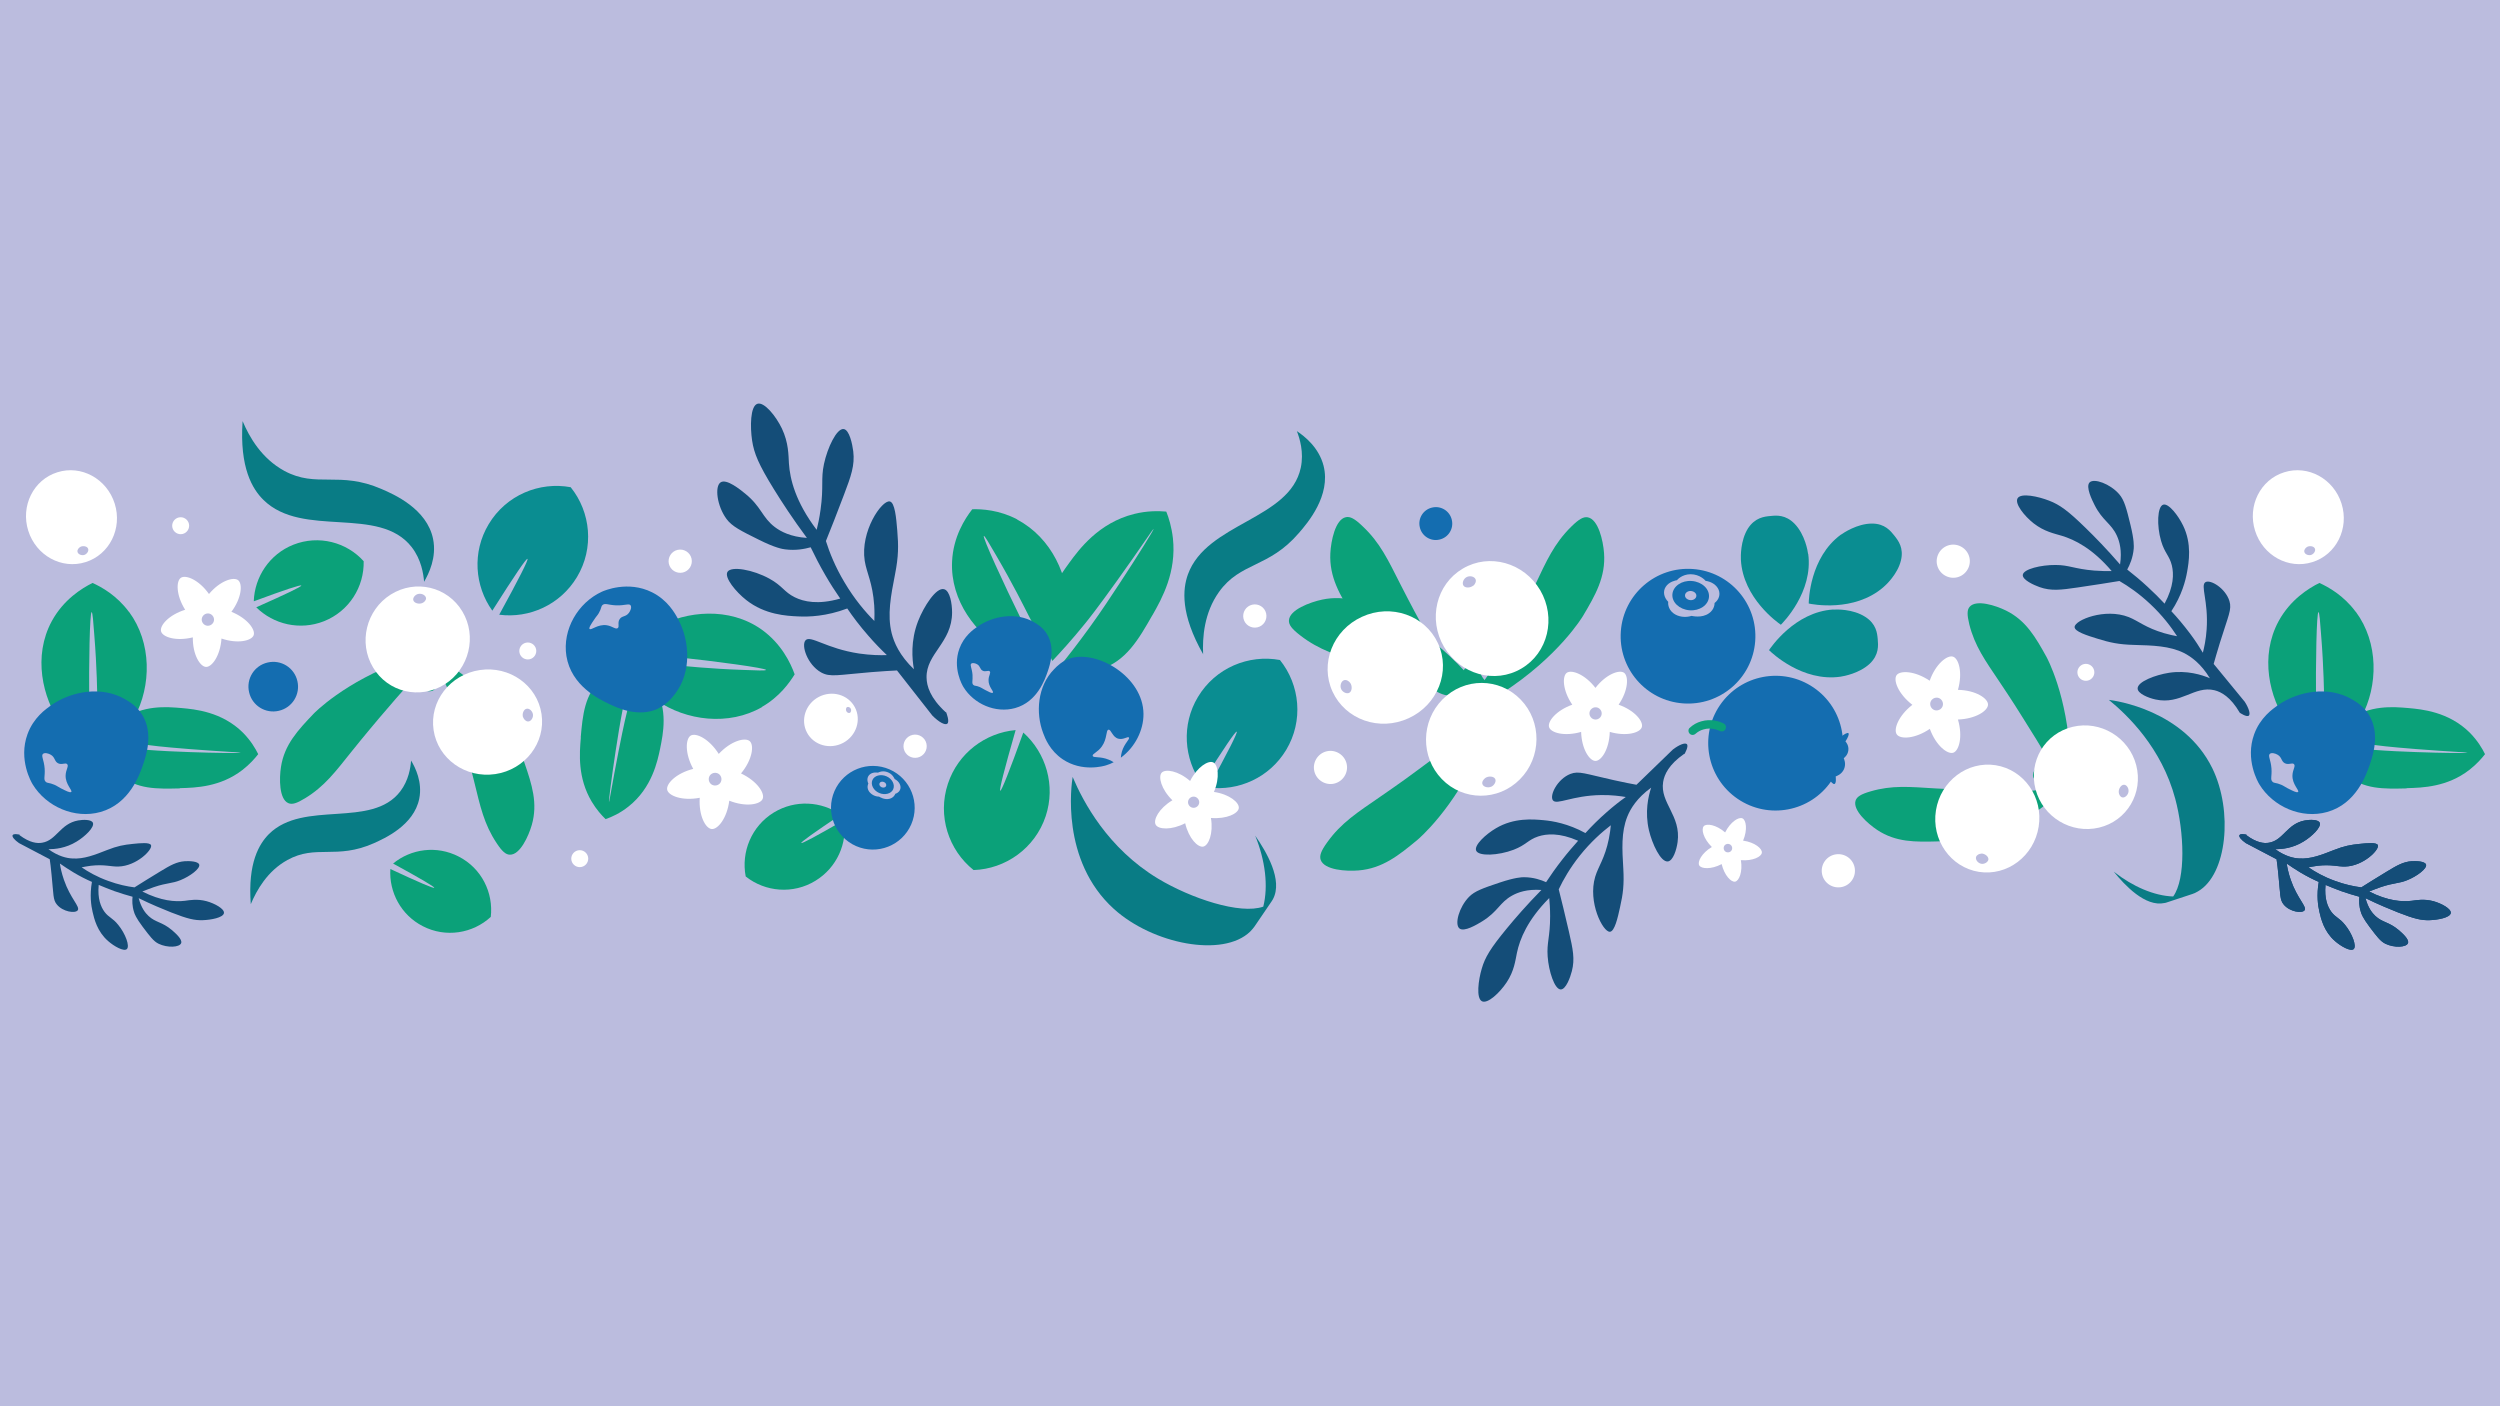 <?xml version="1.0" encoding="UTF-8"?>
<svg id="_レイヤー_1" data-name="レイヤー_1" xmlns="http://www.w3.org/2000/svg" version="1.1" viewBox="0 0 1920 1080">
  <!-- Generator: Adobe Illustrator 29.7.1, SVG Export Plug-In . SVG Version: 2.1.1 Build 8)  -->
  <defs>
    <style>
      .st0 {
        fill: #bbbcde;
      }

      .st1 {
        fill: #0a8d91;
      }

      .st2 {
        fill: #fff;
      }

      .st3 {
        fill: #0ba179;
      }

      .st4 {
        fill: #097c85;
      }

      .st5 {
        fill: #146db0;
      }

      .st6 {
        fill: #144d78;
      }
    </style>
  </defs>
  <rect class="st0" width="1920" height="1080"/>
  <g>
    <path class="st3" d="M376.9,704.3c2.2-18.6-7-37.5-24.7-46.5-16.9-8.7-36.6-5.9-50.3,5.4,21.4,11.7,31.9,17.9,31.6,18.6-.4.7-11.6-4.1-33.7-14.4-1.1,17.7,8.1,35.3,24.9,43.9,17.6,9.1,38.4,5.6,52.2-7.1Z"/>
    <path class="st2" d="M1243.1,541.2c7.5-11,7.8-21.8,4.2-24.5-3.6-2.6-13.8,1-22,11.6-8.1-10.5-18.3-14.2-22-11.6-3.6,2.6-3.3,13.5,4.2,24.5-12.5,4.5-19.2,13-17.8,17.3,1.4,4.3,11.8,7.3,24.6,3.6.4,13.3,6.5,22.3,11,22.3s10.6-8.9,11-22.3c12.8,3.7,23.2.7,24.6-3.6,1.4-4.3-5.2-12.8-17.8-17.3ZM1228.4,551.5c-2,1.7-5,1.4-6.6-.6-1.7-2-1.4-5,.6-6.6,2-1.7,5-1.4,6.6.6,1.7,2,1.4,5-.6,6.6Z"/>
    <path class="st3" d="M279.3,431c-13.1-14.6-34.5-20.3-53.9-12.7-18.5,7.3-29.9,24.9-30.5,43.5,24-8.9,36.2-12.9,36.5-12.1.3.8-11.2,6.3-34.6,16.7,13.2,13.1,33.5,18,52,10.7,19.4-7.7,31-26.5,30.5-46.2Z"/>
    <path class="st6" d="M1720.1,547.3c-7-12-14.1-15.9-19.4-17.2-15.3-3.7-25.9,11.4-45.3,7.1-5.5-1.2-13.6-4.5-13.7-8.4-.2-5.3,13.8-10.5,24.1-12.1,13.8-2.1,25.3,1.6,31.4,4.2-6.8-11.2-14.3-16.5-19.9-19.4-11.1-5.5-24-5.8-38.2-6.2-11.9-.3-18.7-1.8-28.3-4.8-7.8-2.4-17.7-5.5-17.5-9,.2-5.3,23.3-14.7,41.5-7.6,7.6,3,12.9,8.2,27.3,12.4,4.1,1.2,7.6,1.9,9.9,2.3-4.6-7.1-11.2-15.9-20.6-24.7-8.5-8-16.8-13.7-23.7-17.7-8,1.3-19,3.1-32.2,5-12.9,1.9-20.3,2.8-29.1-.3-4.5-1.6-13.3-5.6-12.9-9.4.5-4.5,14.2-7.7,25.2-7.6,10.4,0,14.2,3,29.7,4.3,5.7.4,10.4.5,13.4.4-14.8-17.4-28.5-24.2-38.6-27.2-5.3-1.6-13.2-3.1-21.4-9.5-7.1-5.6-14.7-15.1-12.3-19.2,2.6-4.4,16-1.4,24.2,1.8,8.1,3.1,14.5,7.7,28,20.9,7.1,6.9,16.3,16.3,26.5,28.1,1.6-10.6-.4-17.6-2.4-22-4.4-9.7-11-11.4-17.2-23.7-1.9-3.8-7-14-3.8-17.3,3.4-3.4,15.7,1,22.7,9,4,4.6,5.6,10.9,8.7,23.6,2.9,11.8,2.6,16.6,2.5,18.2-.6,7.1-3.1,12.7-5,16.1,5,3.9,10.3,8.3,15.7,13.3,4.8,4.4,9.1,8.7,13,12.9,7.2-13.4,7.1-22.9,5.6-29.3-1.9-7.7-5.5-9.3-8.3-18.9-3.4-11.7-2.9-26.3,1.6-27.8,4.1-1.4,11.6,8.3,15.3,16,6.9,14.1,4.4,28.2,3.1,35.6-1.2,6.7-4,17.9-12.1,30.2,4.6,4.9,9.4,10.6,14.3,17.1,3.8,5.1,7.1,10.1,9.9,14.8,1-4,2.4-10.2,2.9-18,1.5-21.7-5-33.7-.9-36.2,3.8-2.3,15.4,4.7,18.4,14.5,2,6.5-.8,11-7.3,32-2.2,7.1-3.8,12.8-4.8,16.3,8,9.7,15.9,19.4,23.9,29.1,3.3,5.2,4.4,9.5,3.1,10.6-1.6,1.4-6.7-2-7.2-2.4Z"/>
    <path class="st2" d="M177.7,469.9c8-10.7,8.7-21.5,5.2-24.3-3.5-2.8-13.9.4-22.4,10.6-7.7-10.9-17.7-14.9-21.5-12.5s-3.9,13.3,3.2,24.6c-12.7,4-19.7,12.2-18.5,16.6s11.5,7.8,24.4,4.6c-.2,13.3,5.6,22.5,10.1,22.7,4.5.2,11-8.5,11.9-21.8,12.6,4.3,23.1,1.7,24.7-2.5,1.6-4.2-4.7-13-17-18ZM162.5,479.6c-2.1,1.6-5,1.2-6.6-.9-1.6-2.1-1.2-5,.9-6.6,2.1-1.6,5-1.2,6.6.9,1.6,2.1,1.2,5-.9,6.6Z"/>
    <path class="st6" d="M1293.4,579c-11.8,8.2-15.2,15.9-16.1,21.5-2.6,16.1,13.9,25.8,11.1,46.2-.8,5.8-3.4,14.4-7.5,14.9-5.5.6-12-13.4-14.5-23.9-3.3-14.1-.5-26.2,1.7-32.8-11,8-15.9,16.2-18.3,22.2-4.8,11.9-4,25.3-3.1,40,.7,12.4-.2,19.4-2.5,29.6-1.8,8.3-4.2,18.7-7.8,18.9-5.4.3-17.1-22.8-11.3-42.2,2.4-8.1,7.4-14,10.5-29.2.9-4.4,1.3-8,1.5-10.4-6.9,5.3-15.5,12.9-23.8,23.3-7.5,9.4-12.7,18.5-16.2,25.9,2.1,8.2,4.8,19.4,7.9,32.8,3,13.2,4.6,20.7,2.2,30-1.2,4.8-4.6,14.2-8.6,14.1-4.7-.1-9.2-14-10-25.3-.8-10.7,1.9-14.9,1.9-31,0-5.9-.4-10.7-.7-13.9-16.7,16.8-22.6,31.5-24.8,42.1-1.2,5.6-2,13.9-8,22.8-5.2,7.8-14.4,16.5-18.8,14.4-4.7-2.3-2.8-16.4-.2-25.1,2.5-8.7,6.7-15.6,19.1-30.7,6.5-7.9,15.4-18.2,26.7-29.7-11.1-.8-18.2,1.9-22.5,4.3-9.6,5.3-10.8,12.3-23,19.8-3.8,2.3-13.9,8.5-17.5,5.4-3.8-3.2-.3-16.3,7.4-24.2,4.4-4.5,10.8-6.7,23.6-11,12-4,16.9-4.1,18.6-4.1,7.4,0,13.4,2.2,17,3.8,3.6-5.5,7.7-11.3,12.4-17.3,4.1-5.3,8.3-10.1,12.2-14.5-14.4-6.3-24.3-5.4-30.7-3.3-7.8,2.6-9.2,6.5-18.8,10.2-11.8,4.5-26.9,5.2-28.8.7-1.8-4.2,7.5-12.7,15.2-17.2,14-8.3,28.7-6.9,36.5-6.2,7,.6,18.9,2.6,32.2,9.9,4.7-5.2,10.1-10.6,16.5-16.2,5-4.4,9.8-8.2,14.5-11.5-4.2-.7-10.8-1.6-18.8-1.5-22.5.3-34.4,8-37.2,4-2.7-3.8,3.5-16.3,13.4-20.2,6.6-2.6,11.4-.1,33.6,4.8,7.5,1.7,13.5,2.8,17.2,3.5,9.3-9,18.6-18.1,28-27.1,5-3.8,9.4-5.4,10.7-4.1,1.6,1.6-1.5,7.1-1.9,7.7Z"/>
    <path class="st4" d="M924.1,502.6c-17.7-31.1-15.8-50.2-11.8-61.4,14.4-39.8,78.2-42,86.7-82,2.5-11.8-.8-22.4-3-28.1,6,4,16.9,12.6,20.5,26.6,5.8,22.9-12.3,44-19,51.7-23.2,27-44.8,22.1-61.3,45.2-11.5,16.1-12.8,35-12.2,48.1Z"/>
    <path class="st4" d="M186.3,323.6c-2.4,35.7,7.6,52.1,16.1,60.4,30.2,29.6,88.7,3.9,113.8,36.2,7.4,9.6,9,20.5,9.5,26.6,3.6-6.2,9.8-18.7,6.9-32.9-4.7-23.2-30.2-34.3-39.5-38.3-32.6-14.2-49.9-.5-74.8-14-17.4-9.5-26.8-25.9-31.9-38Z"/>
    <path class="st4" d="M192.6,694.3c-2.4-31.7,6.5-46.3,14-53.8,26.7-26.4,78.7-3.9,100.8-32.7,6.5-8.5,7.9-18.3,8.3-23.7,3.3,5.4,8.8,16.6,6.3,29.2-4.1,20.6-26.7,30.6-34.9,34.3-28.9,12.8-44.3.7-66.4,12.9-15.4,8.5-23.6,23.2-28.1,33.9Z"/>
    <path class="st2" d="M1482.1,559.7c4.7,13,13.6,19.8,18,18.4,4.4-1.5,7.5-12.2,3.6-25.5,13.8-.5,23.1-6.8,23.1-11.5,0-4.7-9.3-11-23.1-11.3,3.8-13.3.6-24.1-3.8-25.5-4.4-1.4-13.3,5.5-17.9,18.5-11.4-7.7-22.7-8-25.4-4.3-2.7,3.8,1.1,14.3,12.1,22.8-10.9,8.5-14.7,19.1-11.9,22.8,2.8,3.8,14,3.4,25.4-4.4ZM1482.4,541c-.2-2.7,1.9-5,4.6-5.2,2.7-.2,5,1.9,5.2,4.6.2,2.7-1.9,5-4.6,5.2-2.7.2-5-1.9-5.2-4.6Z"/>
    <path class="st2" d="M1322.2,663.5c2.1,8.9,7.4,14.2,10.4,13.6,3-.6,5.9-7.5,4.4-16.5,9.2.8,15.8-2.7,16.1-5.7.4-3.1-5.3-8-14.4-9.3,3.6-8.5,2.3-15.8-.5-17.1-2.8-1.3-9.2,2.6-13.3,10.8-6.9-6-14.3-7.1-16.4-4.8-2.1,2.3-.4,9.5,6.2,16-7.9,4.7-11.2,11.4-9.7,14.1,1.5,2.7,9,3.3,17.1-.9ZM1323.8,651.2c0-1.8,1.6-3.2,3.4-3.1s3.2,1.6,3.1,3.4c0,1.8-1.6,3.2-3.4,3.1-1.8,0-3.2-1.6-3.1-3.4Z"/>
    <path class="st2" d="M560,614.9c12.8,5.1,23.8,3,25.7-1.3,1.9-4.3-4.1-13.7-16.6-19.6,8.8-10.6,10.2-21.7,6.7-24.8s-14.4-.3-23.8,9.8c-7.4-11.7-17.5-16.4-21.5-14.1-4,2.4-4.7,13.6,1.9,25.6-13.4,3.4-21,11.6-20,16.1,1,4.5,11.4,8.7,25,6.1-.9,13.8,4.5,23.6,9.2,24,4.6.4,11.8-8.2,13.5-21.9ZM546.2,602.3c-2.1-1.7-2.5-4.7-.9-6.9,1.7-2.1,4.7-2.5,6.9-.9,2.1,1.7,2.5,4.7.9,6.9-1.7,2.1-4.7,2.5-6.9.9Z"/>
    <path class="st4" d="M1623.5,669.6c8.2,10.1,24.1,27.2,38.9,23.9.4,0,.9-.2,1.3-.3,6.7-2.2,13.3-4.4,20-6.6,1.2-.4,2.7-1,4.3-2,22.5-12.9,27-61.9,11.1-94.5-21.9-44.8-74.5-52-79.5-52.6,14.4,11.8,40.5,36.7,51,76,6.8,25.4,8.3,61.3-1.6,75h0c-14.6-.5-31-7.6-45.4-18.9Z"/>
    <path class="st4" d="M964,641.8c8.3,11.9,21.7,34.2,13.5,49-.2.4-.5.9-.8,1.3-4.4,6.5-8.8,12.9-13.2,19.4-.8,1.1-1.9,2.5-3.4,4-20.8,20.1-74.6,9.7-104.6-17.4-41.2-37.3-32.6-95.9-31.7-101.4,8.1,19.1,26.8,54.7,65.6,78.1,25.1,15.1,63,27.8,80.8,21.5h0c4-15.8,1.5-35.6-6.2-54.5Z"/>
    <path class="st2" d="M972.4,471.1c1.1,4.8-1.9,9.6-6.7,10.7-4.8,1.1-9.6-1.9-10.7-6.7-1.1-4.8,1.9-9.6,6.7-10.7,4.8-1.1,9.6,1.9,10.7,6.7Z"/>
    <path class="st2" d="M411.7,498.5c.8,3.5-1.4,7-4.9,7.8-3.5.8-7-1.4-7.8-4.9-.8-3.5,1.4-7,4.9-7.8,3.5-.8,7,1.4,7.8,4.9Z"/>
    <path class="st2" d="M451.6,658c.8,3.5-1.4,7-4.9,7.8-3.5.8-7-1.4-7.8-4.9-.8-3.5,1.4-7,4.9-7.8,3.5-.8,7,1.4,7.8,4.9Z"/>
    <path class="st2" d="M145.1,402.3c.8,3.5-1.4,7-4.9,7.8-3.5.8-7-1.4-7.8-4.9-.8-3.5,1.4-7,4.9-7.8,3.5-.8,7,1.4,7.8,4.9Z"/>
    <path class="st2" d="M1608.3,514.9c.8,3.5-1.4,7-4.9,7.8-3.5.8-7-1.4-7.8-4.9-.8-3.5,1.4-7,4.9-7.8,3.5-.8,7,1.4,7.8,4.9Z"/>
    <path class="st5" d="M1115,399.3c1.6,6.8-2.7,13.6-9.5,15.1-6.8,1.6-13.6-2.7-15.1-9.5-1.6-6.8,2.7-13.6,9.5-15.1,6.8-1.6,13.6,2.7,15.1,9.5Z"/>
    <path class="st5" d="M228.4,523.1c2.4,10.2-4,20.5-14.3,22.8-10.2,2.4-20.5-4-22.8-14.3-2.4-10.2,4-20.5,14.3-22.8,10.2-2.4,20.5,4,22.8,14.3Z"/>
    <path class="st2" d="M531.1,429c1.1,4.8-1.9,9.6-6.7,10.7-4.8,1.1-9.6-1.9-10.7-6.7-1.1-4.8,1.9-9.6,6.7-10.7,4.8-1.1,9.6,1.9,10.7,6.7Z"/>
    <path class="st2" d="M711.5,571.1c1.1,4.8-1.9,9.6-6.7,10.7s-9.6-1.9-10.7-6.7c-1.1-4.8,1.9-9.6,6.7-10.7,4.8-1.1,9.6,1.9,10.7,6.7Z"/>
    <path class="st2" d="M1424.5,667.1c.9,7-4,13.4-11,14.3-7,.9-13.4-4-14.3-11-.9-7,4-13.4,11-14.3,7-.9,13.4,4,14.3,11Z"/>
    <path class="st2" d="M1512.5,428.1c1.6,6.8-2.7,13.7-9.5,15.3-6.8,1.6-13.7-2.7-15.3-9.5-1.6-6.8,2.7-13.7,9.5-15.3,6.8-1.6,13.7,2.7,15.3,9.5Z"/>
    <g>
      <g>
        <path class="st1" d="M1408,468.1c-29.7,1.8-48.2,29.5-49.4,31.2,1.9,1.9,25.6,24.6,54.9,20.4,2.5-.4,14.5-2.5,22.5-10,7.2-6.9,6.5-14.1,6.1-18.8-.4-4.6-1.1-11.7-9.5-17.1-9.7-6.3-22.7-5.8-24.6-5.6Z"/>
        <path class="st1" d="M1388.7,425.3c4,29.5-19.6,53.1-21,54.5-2.2-1.5-29.1-20.3-30.7-49.9-.1-2.5-.4-14.7,5.4-24,5.4-8.4,12.6-9.2,17.2-9.6,4.6-.5,11.7-1.2,18.7,6,8,8.3,10.1,21.1,10.3,23.1Z"/>
        <path class="st1" d="M1413.8,410.6c-24,17.6-24.7,50.8-24.7,52.9,2.6.6,34.8,6.9,57.3-12.5,1.9-1.6,10.9-9.9,13.5-20.5,2.4-9.7-2.1-15.4-5-19.1-2.9-3.6-7.3-9.3-17.2-9.3-11.5,0-22.2,7.4-23.8,8.5Z"/>
      </g>
      <g>
        <path class="st5" d="M1300.2,437c-28.5-2.1-53.3,19.3-55.4,47.8-2.1,28.5,19.3,53.3,47.8,55.4,28.5,2.1,53.3-19.3,55.4-47.8,2.1-28.5-19.3-53.3-47.8-55.4ZM1316.8,463c0,.7,0,5-4.3,8-5.6,4-13.1,2-13.4,2-4.7,1.5-10.2.8-13.9-2-4.6-3.5-4.1-8.3-4-8.8-3.4-3.4-4.2-7.9-2-11.4,2.5-4.1,7.9-5.1,8.7-5.2.3-.4,3.8-4.5,10.4-4.6,7.3,0,11.4,4.8,11.6,5.1,4.6.6,8.5,3.2,10,6.8,1.5,3.6.3,7.6-3.1,10.2Z"/>
        <path class="st5" d="M1299.3,446.2c-7.7-.6-14.4,4-14.9,10.2s5.4,11.7,13.2,12.3c7.7.6,14.4-4,14.9-10.2.5-6.2-5.4-11.7-13.2-12.3ZM1298.2,460.9c-2.4-.2-4.3-1.9-4.1-3.8.1-1.9,2.2-3.4,4.6-3.2,2.4.2,4.3,1.9,4.1,3.8-.1,1.9-2.2,3.4-4.6,3.2Z"/>
      </g>
      <g>
        <path class="st5" d="M1405.3,599.2c.5.7,2.4,3.3,3.6,2.9,1.5-.5,1-5.2.9-5.8.5-.2,4.5-1.4,6.4-5.6,1.8-4.2,0-7.9-.2-8.4.5-.4,3-2.3,3.5-5.8.6-3.9-1.8-6.7-2.2-7.1,2-3,3-5.6,2.3-6.3-.7-.7-3.4.7-6.4,3.3-4.3,8.7-12.2,26.5-7.8,32.7Z"/>
        <path class="st5" d="M1392.8,528c-23.6-16.1-55.8-10-71.9,13.6-16.1,23.6-10,55.8,13.6,71.9,23.6,16.1,55.8,10,71.9-13.6,16.1-23.6,10-55.8-13.6-71.9Z"/>
        <path class="st3" d="M1297.3,559.3c-.8,1.2-.8,2.8.2,4,1.2,1.4,3.2,1.5,4.6.3,1.8-1.6,3.9-2.8,6.2-3.4,5.6-1.7,10.7.3,12.6,1.2,1.6.8,3.6.1,4.3-1.5.8-1.6.1-3.6-1.5-4.3-3.2-1.6-9.7-3.8-17.2-1.6-3.2.9-6.1,2.5-8.6,4.8-.2.2-.4.4-.6.6Z"/>
      </g>
    </g>
    <path class="st6" d="M1725.2,641.4c7.9,5.9,13.6,6.5,17.4,5.8,11-1.8,13.8-14.6,27.6-17.1,3.9-.7,10.1-.8,11.3,1.7,1.6,3.4-6.1,10.7-12.4,14.5-8.4,5.2-16.9,5.9-21.7,5.9,7.5,5.4,13.9,6.9,18.4,7.1,8.8.6,17.3-2.8,26.7-6.5,7.9-3.1,12.7-4,19.8-4.7,5.8-.6,13-1.3,13.9,1,1.3,3.5-11.1,16-25,16.4-5.8.2-10.7-1.8-21.2-.6-3,.4-5.5.9-7.1,1.2,4.9,3.4,11.7,7.3,20.3,10.4,7.8,2.9,14.8,4.3,20.3,5,4.9-3.1,11.6-7.3,19.7-12.2,7.9-4.8,12.5-7.4,19-7.9,3.4-.2,10.2,0,11,2.6.9,3.1-7.1,9-14.3,11.9-6.8,2.8-10.1,1.9-20.5,5.4-3.8,1.3-6.9,2.6-8.9,3.4,14.5,7.3,25.3,8,32.7,7.1,3.9-.5,9.4-1.6,16.6.3,6.2,1.7,13.8,5.8,13.4,9.1-.5,3.6-10.1,5.3-16.3,5.5-6.2.2-11.6-1-24.1-5.9-6.5-2.6-15.1-6.1-25.1-11,1.9,7.3,5.1,11.4,7.6,13.7,5.5,5.1,10.3,4.4,17.8,10.7,2.3,2,8.5,7.2,7.2,10.2-1.3,3.2-10.5,3.7-17.3.4-3.9-1.9-6.6-5.6-12.2-13-5.2-6.9-6.3-10.1-6.6-11.2-1.6-4.8-1.5-9.1-1.2-11.9-4.4-1.2-9-2.6-13.9-4.3-4.3-1.6-8.4-3.2-12.1-4.8-1,10.7,1.7,16.9,4.4,20.6,3.3,4.5,6.2,4.6,10.6,10.1,5.5,6.7,9.1,16.4,6.6,18.6-2.3,2.1-9.9-2.2-14.4-6.2-8.4-7.3-10.7-17.2-11.9-22.4-1.1-4.7-2.3-12.8-.5-23-4.4-1.9-9.1-4.3-14-7.2-3.9-2.3-7.4-4.7-10.6-6.9.4,2.9,1.3,7.3,3.1,12.5,5,14.5,12.6,20.6,10.6,23.4-1.9,2.6-11.4,1.2-16-4.4-3.1-3.7-2.5-7.4-4.1-22.9-.5-5.2-1-9.4-1.4-11.9-7.9-4.1-15.7-8.3-23.6-12.4-3.6-2.5-5.5-4.9-4.9-6.1.7-1.4,4.9-.5,5.4-.4Z"/>
    <path class="st6" d="M1725.2,641.4c7.9,5.9,13.6,6.5,17.4,5.8,11-1.8,13.8-14.6,27.6-17.1,3.9-.7,10.1-.8,11.3,1.7,1.6,3.4-6.1,10.7-12.4,14.5-8.4,5.2-16.9,5.9-21.7,5.9,7.5,5.4,13.9,6.9,18.4,7.1,8.8.6,17.3-2.8,26.7-6.5,7.9-3.1,12.7-4,19.8-4.7,5.8-.6,13-1.3,13.9,1,1.3,3.5-11.1,16-25,16.4-5.8.2-10.7-1.8-21.2-.6-3,.4-5.5.9-7.1,1.2,4.9,3.4,11.7,7.3,20.3,10.4,7.8,2.9,14.8,4.3,20.3,5,4.9-3.1,11.6-7.3,19.7-12.2,7.9-4.8,12.5-7.4,19-7.9,3.4-.2,10.2,0,11,2.6.9,3.1-7.1,9-14.3,11.9-6.8,2.8-10.1,1.9-20.5,5.4-3.8,1.3-6.9,2.6-8.9,3.4,14.5,7.3,25.3,8,32.7,7.1,3.9-.5,9.4-1.6,16.6.3,6.2,1.7,13.8,5.8,13.4,9.1-.5,3.6-10.1,5.3-16.3,5.5-6.2.2-11.6-1-24.1-5.9-6.5-2.6-15.1-6.1-25.1-11,1.9,7.3,5.1,11.4,7.6,13.7,5.5,5.1,10.3,4.4,17.8,10.7,2.3,2,8.5,7.2,7.2,10.2-1.3,3.2-10.5,3.7-17.3.4-3.9-1.9-6.6-5.6-12.2-13-5.2-6.9-6.3-10.1-6.6-11.2-1.6-4.8-1.5-9.1-1.2-11.9-4.4-1.2-9-2.6-13.9-4.3-4.3-1.6-8.4-3.2-12.1-4.8-1,10.7,1.7,16.9,4.4,20.6,3.3,4.5,6.2,4.6,10.6,10.1,5.5,6.7,9.1,16.4,6.6,18.6-2.3,2.1-9.9-2.2-14.4-6.2-8.4-7.3-10.7-17.2-11.9-22.4-1.1-4.7-2.3-12.8-.5-23-4.4-1.9-9.1-4.3-14-7.2-3.9-2.3-7.4-4.7-10.6-6.9.4,2.9,1.3,7.3,3.1,12.5,5,14.5,12.6,20.6,10.6,23.4-1.9,2.6-11.4,1.2-16-4.4-3.1-3.7-2.5-7.4-4.1-22.9-.5-5.2-1-9.4-1.4-11.9-7.9-4.1-15.7-8.3-23.6-12.4-3.6-2.5-5.5-4.9-4.9-6.1.7-1.4,4.9-.5,5.4-.4Z"/>
    <path class="st6" d="M15,641.4c7.9,5.9,13.6,6.5,17.4,5.8,11-1.8,13.8-14.6,27.6-17.1,3.9-.7,10.1-.8,11.3,1.7,1.6,3.4-6.1,10.7-12.4,14.5-8.4,5.2-16.9,5.9-21.7,5.9,7.5,5.4,13.9,6.9,18.4,7.1,8.8.6,17.3-2.8,26.7-6.5,7.9-3.1,12.7-4,19.8-4.7,5.8-.6,13-1.3,13.9,1,1.3,3.5-11.1,16-25,16.4-5.8.2-10.7-1.8-21.2-.6-3,.4-5.5.9-7.1,1.2,4.9,3.4,11.7,7.3,20.3,10.4,7.8,2.9,14.8,4.3,20.3,5,4.9-3.1,11.6-7.3,19.7-12.2,7.9-4.8,12.5-7.4,19-7.9,3.4-.2,10.2,0,11,2.6.9,3.1-7.1,9-14.3,11.9-6.8,2.8-10.1,1.9-20.5,5.4-3.8,1.3-6.9,2.6-8.9,3.4,14.5,7.3,25.3,8,32.7,7.1,3.9-.5,9.4-1.6,16.6.3,6.2,1.7,13.8,5.8,13.4,9.1-.5,3.6-10.1,5.3-16.3,5.5-6.2.2-11.6-1-24.1-5.9-6.5-2.6-15.1-6.1-25.1-11,1.9,7.3,5.1,11.4,7.6,13.7,5.5,5.1,10.3,4.4,17.8,10.7,2.3,2,8.5,7.2,7.2,10.2-1.3,3.2-10.5,3.7-17.3.4-3.9-1.9-6.6-5.6-12.2-13-5.2-6.9-6.3-10.1-6.6-11.2-1.6-4.8-1.5-9.1-1.2-11.9-4.4-1.2-9-2.6-13.9-4.3-4.3-1.6-8.4-3.2-12.1-4.8-1,10.7,1.7,16.9,4.4,20.6,3.3,4.5,6.2,4.6,10.6,10.1,5.5,6.7,9.1,16.4,6.6,18.6-2.3,2.1-9.9-2.2-14.4-6.2-8.4-7.3-10.7-17.2-11.9-22.4-1.1-4.7-2.3-12.8-.5-23-4.4-1.9-9.1-4.3-14-7.2-3.9-2.3-7.4-4.7-10.6-6.9.4,2.9,1.3,7.3,3.1,12.5,5,14.5,12.6,20.6,10.6,23.4-1.9,2.6-11.4,1.2-16-4.4-3.1-3.7-2.5-7.4-4.1-22.9-.5-5.2-1-9.4-1.4-11.9-7.9-4.1-15.7-8.3-23.6-12.4-3.6-2.5-5.5-4.9-4.9-6.1.7-1.4,4.9-.5,5.4-.4Z"/>
    <path class="st3" d="M572.8,673.2c14.9,11.8,36.3,13.8,53.5,3.2,16.5-10.1,24.5-28.7,22-46.6-21.5,12.4-32.5,18.3-32.9,17.6-.4-.7,9.7-7.9,30.3-21.7-14.8-10.4-35-11.7-51.4-1.7-17.2,10.5-25.2,30.4-21.6,49.1Z"/>
    <path class="st1" d="M983.1,506.9c-24.1-4.5-49.7,6-63.1,28.4-12.8,21.3-10.8,47.4,2.8,66.4,17.1-27,26.1-40.3,27-39.8.9.5-6.3,14.8-21.7,42.9,23.1,3,46.9-7.6,59.7-28.9,13.4-22.3,10.6-49.9-4.8-69Z"/>
    <path class="st1" d="M438.4,374.2c-24.1-4.5-49.7,6-63.1,28.4-12.8,21.3-10.8,47.4,2.8,66.4,17.1-27,26.1-40.3,27-39.8.9.5-6.3,14.8-21.7,42.9,23.1,3,46.9-7.6,59.7-28.9,13.4-22.3,10.6-49.9-4.8-69Z"/>
    <path class="st6" d="M726.3,547c-12-11-14.6-20.2-14.7-26.6-.4-18.5,19.6-26.8,19.6-50.1,0-6.6-1.6-16.7-6.2-17.8-6-1.6-15.5,13.2-19.9,24.5-5.9,15.2-4.6,29.3-3.2,37-11.1-10.6-15.3-20.6-17.1-27.7-3.5-14.1-.6-28.9,2.6-45.3,2.7-13.7,2.7-21.8,1.7-33.6-.8-9.6-1.8-21.6-5.8-22.3-6.1-1.1-22.7,22.9-19.2,45.6,1.5,9.4,6.1,16.8,7.3,34.3.3,5,.2,9.2.1,11.9-7-7-15.4-16.9-23-29.8-7-11.7-11.4-22.7-14.2-31.6,3.6-8.9,8.4-21,13.9-35.6,5.4-14.3,8.4-22.5,7.1-33.3-.7-5.6-3-16.6-7.4-17.1-5.3-.6-12.4,14.2-15.1,26.9-2.5,11.9-.1,17-2.6,35-.9,6.6-2.1,12-3,15.5-16.2-21.4-20.5-38.8-21.3-51-.4-6.5-.2-15.8-5.4-26.8-4.6-9.6-13.6-20.7-18.8-19-5.6,1.8-5.6,18-4.1,28.1,1.5,10.1,5.1,18.6,16.7,37.4,6.1,9.9,14.5,22.8,25.4,37.5-12.5-.8-20.1-4.9-24.6-8.3-9.9-7.5-10.2-15.5-22.8-25.7-3.9-3.2-14.3-11.6-18.8-8.7-4.8,3-2.9,18.2,4.5,28.2,4.2,5.7,11.1,9.1,24.8,15.9,12.8,6.4,18.4,7.2,20.2,7.4,8.3,1.1,15.3-.4,19.6-1.6,3.2,6.7,6.9,13.9,11.2,21.3,3.8,6.6,7.7,12.6,11.5,18.1-17.1,4.9-28,2.4-34.9-1-8.3-4.1-9.3-8.7-19.5-14.3-12.5-6.9-29.3-9.9-32.2-5.2-2.6,4.4,6.5,15.4,14.4,21.6,14.4,11.4,31.1,12.2,40,12.6,7.9.4,21.5,0,37.6-6.1,4.4,6.5,9.7,13.5,16,20.7,4.9,5.7,9.8,10.7,14.4,15.1-4.8.2-12.3.1-21.3-1.2-25.2-3.8-37.3-14.3-41.1-10.2-3.6,3.8,1.4,18.8,11.9,24.7,7,3.9,12.8,1.9,38.5-.2,8.6-.7,15.6-1.1,19.8-1.3,9.1,11.6,18.1,23.1,27.2,34.7,5.1,5.1,9.7,7.5,11.4,6.2,2-1.5-.6-8.2-.9-8.9Z"/>
    <g>
      <g>
        <path class="st3" d="M339.1,513.6c1.3-1.3,3.8-.8,6-.5,6.2,1.1,10.4,5.1,11.6,6.2,35,34.5,46.1,66.6,46.1,66.6,5.7,16.6,10.4,31,5.6,47.7-2.5,8.6-9,23-16.8,22.8-3.1,0-6-2.5-10.2-8.9-9.7-14.6-12.5-28-17.3-47.5-4-16.3-7.4-28.6-8.4-32.2-4.5-16.2-6.8-24.3-10.2-34.4-3.1-9.4-9-17.2-6.3-20Z"/>
        <path class="st3" d="M329,509.1c-.6-1.7-3.1-2.4-5.2-2.9-6.1-1.6-11.5.2-13.1.8-46.3,16.5-69.8,41.1-69.8,41.1-12.1,12.7-22.5,23.8-25.1,40.9-1.4,8.8-1.5,24.7,5.6,27.8,2.9,1.3,6.5.2,13-3.8,14.9-9.1,23.1-20.2,35.6-35.8,10.5-13.1,18.8-22.8,21.2-25.7,10.9-12.8,16.4-19.2,23.7-27,6.8-7.2,15.4-11.9,14.1-15.5Z"/>
        <path class="st3" d="M343.6,510c1.6,3.6,2.3,5.5,1.7,7.3-.9,2.6-3.2,2.1-6.7,5.4-4.2,3.9-3.6,6.8-6.7,7.9-2.4.8-5.6,0-7.4-1.6-2.5-2.3-.9-4.6-3.4-9.6-2-3.9-3.8-4.2-3.6-6.3.1-1.4,1-1.8,6.5-6.6,3.9-3.4,4.5-4.1,6.4-5,2.1-1,4-1.9,6.1-1.4,3.3.8,4.9,4.4,7.2,9.9Z"/>
      </g>
      <path class="st2" d="M415.9,548.4c-3.3-22.1-24.5-37.2-47.4-33.8-22.9,3.4-38.8,24.1-35.5,46.1,3.3,22.1,24.5,37.2,47.4,33.8,22.9-3.4,38.8-24.1,35.5-46.1ZM401.7,550.9c-.9-2.6.4-6.2,2.8-6.6,2.1-.4,4.4,1.8,4.8,4.3.4,2.6-1.5,5.5-3.7,5.5-1.8,0-3.3-1.7-3.8-3.2Z"/>
      <path class="st2" d="M286.5,512.6c11.4,19.1,36,24.9,55,13,18.9-11.9,25-37,13.6-56-11.4-19.1-36-24.9-55-13-18.9,11.9-25,37-13.6,56ZM321.5,456.1c2.5-.5,5.5,1.1,5.7,3.3.1,1.7-1.5,3.2-3,3.8-2.6,1-6.2,0-6.8-2.3-.5-1.9,1.6-4.4,4-4.8Z"/>
    </g>
    <g>
      <g>
        <path class="st3" d="M1575.3,607.6c.8,1.6-.3,3.8-1.3,5.8-2.9,5.5-7.8,8.3-9.3,9.1-42.9,22.9-76.4,23.7-76.4,23.7-17.3.5-32.3.7-46.6-8.8-7.4-4.9-19-15.3-16.6-22.6,1-2.9,4.1-4.9,11.4-7,16.6-4.9,30.1-3.5,49.9-2.3,16.6,1,29.2,1.4,32.9,1.6,16.6.5,24.9.8,35.5.6,9.8-.2,18.9-3.4,20.7,0Z"/>
        <path class="st3" d="M1582.5,599.3c1.8,0,3.1-2.2,4.3-4.1,3.3-5.3,3.2-10.9,3.1-12.6-1.9-48.5-18.1-77.9-18.1-77.9-8.4-15.2-15.8-28.2-31.2-35.8-7.9-3.9-22.8-8.7-27.9-2.9-2,2.3-2.1,6-.3,13.4,4.2,16.8,12.2,27.8,23.2,44.2,9.3,13.8,16,24.5,17.9,27.6,8.8,14.1,13.3,21.1,18.4,30.3,4.8,8.5,6.6,18,10.4,17.8Z"/>
        <path class="st3" d="M1577.3,612.8c-3.9.4-5.9.6-7.4-.5-2.2-1.6-1.1-3.6-3.1-8-2.4-5.1-5.4-5.4-5.5-8.7,0-2.5,1.6-5.3,3.7-6.5,2.9-1.6,4.6.5,10.1-.4,4.3-.7,5.1-2.3,7-1.5,1.3.5,1.5,1.5,4.3,8,2,4.7,2.5,5.5,2.8,7.5.3,2.3.6,4.4-.5,6.2-1.7,2.9-5.6,3.3-11.5,3.9Z"/>
      </g>
      <path class="st2" d="M1519.8,669.6c21.8,3.4,42.3-12.1,45.9-34.7,3.6-22.6-11.2-43.7-33-47.2-21.8-3.4-42.3,12.1-45.9,34.7-3.6,22.6,11.2,43.7,33,47.2ZM1521.6,655.5c2.7,0,5.7,2.2,5.5,4.6-.3,2-3,3.7-5.4,3.3-2.5-.4-4.7-3-4.1-5.2.5-1.7,2.6-2.6,4.1-2.6Z"/>
      <path class="st2" d="M1591.8,558.2c-21.4,5.1-34.1,26.6-28.5,48,5.6,21.4,27.5,34.5,48.8,29.4,21.4-5.1,34.1-26.6,28.5-48-5.6-21.4-27.5-34.5-48.8-29.4ZM1634.7,608c-.3,2.5-2.7,4.9-4.8,4.4-1.7-.4-2.6-2.4-2.7-4-.2-2.7,1.9-5.9,4.2-5.7,2,.1,3.6,2.8,3.3,5.2Z"/>
    </g>
    <g>
      <g>
        <path class="st3" d="M1122.3,532.5c-1,1.6-3.7,1.8-6.1,1.9-6.7.4-11.9-2.7-13.5-3.7-44.5-27.2-63.7-57.8-63.7-57.8-9.9-15.8-18.2-29.6-17.3-48,.5-9.5,3.8-26,11.9-27.7,3.3-.7,6.8,1.1,12.7,6.8,13.6,12.7,19.7,26,29.3,44.9,8.1,15.9,14.6,27.8,16.5,31.3,8.6,15.7,12.9,23.5,18.8,33.2,5.5,9,13.4,15.7,11.3,19.1Z"/>
        <path class="st3" d="M1133.9,534.6c1.1,1.6,3.8,1.7,6.1,1.8,6.7.2,11.9-3,13.4-4,43.9-28.2,62.3-59.3,62.3-59.3,9.5-16,17.6-30,16.2-48.4-.7-9.5-4.4-25.9-12.5-27.4-3.3-.6-6.7,1.3-12.6,7.1-13.3,13.1-19.1,26.4-28.2,45.6-7.7,16.1-13.9,28.2-15.7,31.6-8.2,15.9-12.3,23.8-18,33.6-5.3,9.1-13.1,16-10.8,19.4Z"/>
        <path class="st3" d="M1118.6,537.2c-2.5-3.4-3.8-5.1-3.5-7.2.3-2.9,2.8-3,5.7-7.3,3.4-5,2-7.9,5.1-9.8,2.3-1.5,5.7-1.4,8.1,0,3.1,1.8,2.1,4.6,5.9,9.1,3,3.6,4.9,3.5,5.2,5.7.2,1.5-.6,2.1-5.1,8.4-3.2,4.4-3.7,5.3-5.4,6.7-2,1.5-3.7,2.9-6,2.9-3.6,0-6.1-3.4-9.9-8.5Z"/>
      </g>
      <g>
        <path class="st3" d="M1136.7,554.8c1.8.8,2.3,3.5,2.7,5.7,1.2,6.6-1.1,12.2-1.9,13.8-21.1,47.7-48.9,70.7-48.9,70.7-14.3,11.9-26.9,22-45.3,23.5-9.5.8-26.2-.3-29-8.1-1.1-3.1.2-6.9,5-13.5,10.8-15.1,23.2-22.9,40.7-35,14.7-10.1,25.7-18.1,28.8-20.5,14.4-10.6,21.6-15.9,30.4-23,8.2-6.6,13.8-15.4,17.5-13.7Z"/>
        <path class="st3" d="M1137.3,543c1.5-1.3,1.2-4,.9-6.3-.7-6.6-4.6-11.4-5.7-12.7-33.8-39.8-67-53.9-67-53.9-17.1-7.3-32.1-13.4-50.1-9.6-9.3,2-25.1,7.8-25.5,16-.2,3.3,2.2,6.5,8.7,11.5,14.7,11.4,28.7,15.4,48.9,22,17,5.5,29.7,10.1,33.4,11.4,16.8,6.1,25.2,9.1,35.7,13.4,9.7,4,17.6,10.9,20.7,8.2Z"/>
        <path class="st3" d="M1141.9,557.8c-3,2.9-4.6,4.4-6.6,4.5-2.9,0-3.3-2.4-7.9-4.7-5.4-2.7-8.1-1-10.4-3.7-1.8-2.1-2.2-5.5-1.2-8,1.3-3.3,4.2-2.6,8.3-7,3.2-3.4,2.8-5.3,5-6,1.4-.4,2.2.3,9,3.9,4.8,2.6,5.8,3,7.3,4.5,1.8,1.7,3.4,3.3,3.7,5.6.5,3.6-2.5,6.5-7.1,10.9Z"/>
      </g>
      <path class="st2" d="M1123.4,436.7c-20.4,12-26.8,38.9-14.4,60.1,12.5,21.2,39.1,28.7,59.5,16.6,20.4-12,26.8-38.9,14.4-60.1-12.5-21.2-39.1-28.7-59.5-16.6ZM1131.5,449.7c-2.2,1.9-6.3,2.1-7.6,0-1.2-1.9,0-5.1,2.3-6.4,2.4-1.4,6-.7,7,1.5.8,1.7-.4,3.9-1.6,5Z"/>
      <path class="st2" d="M1046,473.7c-22.4,10.2-32.5,36-22.6,57.5,9.9,21.5,36,30.7,58.4,20.4,22.4-10.2,32.5-36,22.6-57.5-9.9-21.5-36-30.7-58.4-20.4ZM1036.2,532.1c-2,1-5.1-.5-6.2-2.9-1.1-2.5-.1-6,2.2-6.8,1.8-.6,3.8.7,4.8,2.1,1.7,2.4,1.4,6.5-.8,7.6Z"/>
      <path class="st2" d="M1167.9,537.3c-16.4-17-43.3-17.1-60-.2-16.7,16.8-17,44.3-.6,61.2,16.4,17,43.3,17.1,60,.2,16.7-16.8,17-44.3.6-61.2ZM1145.2,604.2c-2.5,1.1-6,.2-6.7-2-.6-1.7.8-3.7,2.2-4.7,2.4-1.7,6.5-1.4,7.6.7,1,1.9-.6,4.9-3,6Z"/>
    </g>
    <g>
      <path class="st3" d="M747.7,668.2c24.5-.8,47.2-16.7,55.4-41.4,7.8-23.6.2-48.6-17.2-64.2-10.8,30.1-16.8,45-17.7,44.7-1-.3,3-15.9,11.8-46.6-23.2,2.1-44.2,17.6-52,41.2-8.2,24.7.5,51,19.7,66.3Z"/>
      <g>
        <path class="st3" d="M885,472.6c7.6-13.3,18.6-33.3,15.8-59.2-1-8.7-3.2-15.8-5.1-20.5-5.8-.5-14.6-.7-24.6,1.8-27.5,6.8-42.7,27.7-49.8,37.4-8.4,11.6-21.9,30-19.5,54.1.9,9.3,3.9,16.6,6.4,21.4,6.3-6.7,15.2-16.4,25.2-28.8,2.3-2.8,9-11.2,24.7-33.1,18.3-25.5,27.5-39.8,27.9-39.5.4.3-12.6,21.3-25.6,41-7.5,11.4-14,21.4-23.4,34.4-9.4,13-17.9,23.8-24.4,31.9,6.9,2.1,18.8,4.6,31.9.7,20.2-6,30-23.3,40.5-41.7Z"/>
        <path class="st3" d="M781.4,399c-13.9-7.4-27.4-8.1-34.7-7.9-5.7,7.3-14.6,21.2-15.5,40-1.5,30.6,18.9,56.2,40.6,68.3,11,6.2,21.7,8.5,29.5,9.4-5-9.4-10.6-20.3-16.7-32.5-13.9-28.2-30.3-64-29-64.7.6-.3,4.4,6.2,9.3,14.7,13.1,22.4,21.3,39.1,25.4,47.1,4.4,8.6,10.6,19.7,19,32.6,4.8-8.2,10.2-20.5,10.9-35.8,1.2-27.3-12.7-57.3-38.9-71.1Z"/>
        <path class="st5" d="M821.9,505.7c-6.2,1.9-10.1,5.9-12.4,8.3-12.8,13-14.2,33.6-8.4,48.9,1.6,4.4,5.3,13.6,15,20.2,15,10.1,31.7,5.2,33.3,4.7,2-.6,4-1.4,5.9-2.4-1-.6-2.1-1.3-3.6-1.9-6.9-2.9-12-1.2-12.5-3-.5-1.6,3.7-2.6,7-7.2,4.3-6,3-12.5,5.1-12.9,2.1-.3,2.9,5.6,7.5,6.9,4,1.1,7.3-2,8.2-.9,1,1.2-3.5,4.4-5.4,10.9-.5,1.8-.7,3.3-.8,4.6,10.8-7.9,17.5-21,17.4-33.6-.2-28.5-35.4-49.2-56.3-42.7Z"/>
        <path class="st5" d="M803.9,486.7c-3.1-5-7.4-7.4-9.7-8.8-13.8-8.1-31.6-4.9-43.4,3.3-3.4,2.3-10.5,7.4-14,17-5.4,14.9,2.3,28.1,3.1,29.4,7.9,13,24.6,20.4,39.7,16.2,17.1-4.8,22.9-22,25-28,1.7-5,6.2-18.1-.7-29.1ZM762.5,532c-.7.7-3.2-.7-6.1-2.2-2.1-1.1-2.2-1.4-3.8-2.1-3.2-1.4-4.1-.7-5.1-1.7-1.4-1.4-.3-3.1-.6-7.7-.4-5.2-2.2-7.5-1-8.6,1-.9,3.3-.3,4.6.5,2.5,1.5,2,3.8,4.2,4.9,2.3,1.2,4.3-.6,5.4.5,1.1,1.1-.8,3.1-.9,6.5-.2,5.4,4.2,8.8,3.3,9.8Z"/>
      </g>
    </g>
    <g>
      <path class="st3" d="M138.2,605.3c12.5-.3,31.1-1,47.9-13.9,5.7-4.4,9.6-8.9,12.2-12.2-2.1-4.3-5.7-10.4-11.6-16.4-16.3-16.3-37.3-18.1-47.1-19-11.6-1-30.1-2.6-45.9,9.2-6.1,4.6-9.9,9.7-12.3,13.5,7.3,1.6,17.9,3.7,30.7,5.5,2.9.4,11.6,1.6,33.5,3.3,25.5,2,39.3,2.5,39.3,2.8,0,.4-20.2.2-39.4-.5-11.1-.4-20.8-.8-33.9-1.8-13.1-1.1-24.1-2.4-32.6-3.6,1.4,5.7,4.7,15.1,12.9,22.6,12.7,11.6,28.9,11.1,46.1,10.7Z"/>
      <path class="st3" d="M99,469.9c-9.4-12.7-21.1-19.1-27.9-22.2-8.3,4.1-22.3,12.8-31.3,29.3-14.6,26.9-7.3,58.8,7,79.2,7.2,10.3,15.8,17.1,22.6,21.3-.4-10.7-.8-22.9-.9-36.5-.3-31.5.4-70.8,1.9-70.9.7,0,1.3,7.5,2,17.3,2.1,25.9,2.2,44.5,2.5,53.4.3,9.7,1,22.4,3,37.6,7.9-5.3,18.1-14,25.4-27.6,13-24.1,13.4-57.1-4.2-80.9Z"/>
      <path class="st5" d="M109.1,548.8c-4.1-6.5-9.6-9.8-12.7-11.6-18.1-10.7-41.5-6.4-56.9,4.3-4.4,3.1-13.8,9.7-18.4,22.4-7.1,19.5,3,36.9,4,38.5,10.4,17.1,32.3,26.8,52.1,21.2,22.4-6.3,30.1-28.8,32.8-36.7,2.2-6.6,8.1-23.8-.9-38.1ZM54.7,608.2c-.9.9-4.2-.9-8-2.8-2.7-1.4-2.8-1.8-4.9-2.7-4.2-1.8-5.3-1-6.7-2.3-1.9-1.8-.4-4.1-.8-10.1-.5-6.8-2.9-9.8-1.3-11.3,1.3-1.2,4.3-.4,6.1.7,3.3,2,2.6,5,5.5,6.5,3,1.5,5.7-.8,7,.7,1.4,1.5-1,4.1-1.2,8.5-.3,7.1,5.6,11.6,4.3,12.9Z"/>
    </g>
    <g>
      <path class="st3" d="M446.1,566.4c-1.1,12.4-2.5,31,8.3,49.2,3.7,6.2,7.7,10.6,10.7,13.5,4.5-1.6,11-4.4,17.6-9.7,18.1-14.3,22.3-35,24.3-44.6,2.3-11.4,6.1-29.6-3.9-46.7-3.8-6.5-8.5-11-12-13.7-2.4,7.1-5.7,17.3-9,29.9-.7,2.8-2.9,11.4-7.1,32.9-4.9,25.1-7,38.8-7.3,38.7-.4,0,2.2-20.1,5.1-39.1,1.7-11,3.2-20.6,5.7-33.5,2.6-12.9,5.2-23.7,7.3-31.9-5.8.8-15.5,3-23.9,10.3-12.9,11.3-14.4,27.4-15.9,44.6Z"/>
      <path class="st3" d="M585,543c13.7-7.8,21.4-18.8,25.3-25.1-3.1-8.7-10.2-23.6-25.5-34.5-25-17.6-57.6-14-79.4-2.2-11.1,6-18.8,13.8-23.7,20,10.6.8,22.9,1.9,36.4,3.3,31.3,3.3,70.3,8.6,70.2,10,0,.7-7.6.4-17.4,0-25.9-.9-44.4-2.9-53.3-3.7-9.7-.8-22.4-1.6-37.7-1.3,4.3,8.4,11.8,19.6,24.5,28.4,22.4,15.6,55.2,19.9,80.9,5.1Z"/>
      <path class="st5" d="M505.6,544c7-3.3,10.8-8.5,13-11.3,12.7-16.7,11.1-40.5,2.3-57-2.5-4.7-8.1-14.8-20.1-20.8-18.6-9.3-37-1.2-38.7-.4-18.2,8.4-30.3,29-27.1,49.3,3.7,23,25.2,33.2,32.7,36.8,6.3,3,22.7,10.8,38,3.5ZM452.8,483.2c-.8-1,1.3-4.1,3.7-7.6,1.7-2.6,2.1-2.6,3.3-4.6,2.3-3.9,1.6-5.2,3-6.4,2-1.6,4.1,0,10.2.3,6.9.3,10.1-1.7,11.3,0,1,1.5-.1,4.3-1.4,5.9-2.4,3.1-5.3,2-7,4.7-1.9,2.8.1,5.7-1.5,6.9-1.6,1.2-4-1.5-8.3-2.2-7-1.1-12.2,4.2-13.3,2.8Z"/>
    </g>
    <g>
      <path class="st3" d="M1848.4,605.3c12.5-.3,31.1-1,47.9-13.9,5.7-4.4,9.6-8.9,12.2-12.2-2.1-4.3-5.7-10.4-11.6-16.4-16.3-16.3-37.3-18.1-47.1-19-11.6-1-30.1-2.6-45.9,9.2-6.1,4.6-9.9,9.7-12.3,13.5,7.3,1.6,17.9,3.7,30.7,5.5,2.9.4,11.6,1.6,33.5,3.3,25.5,2,39.3,2.5,39.3,2.8,0,.4-20.2.2-39.4-.5-11.1-.4-20.8-.8-33.9-1.8-13.1-1.1-24.1-2.4-32.6-3.6,1.4,5.7,4.7,15.1,12.9,22.6,12.7,11.6,28.9,11.1,46.1,10.7Z"/>
      <path class="st3" d="M1809.2,469.9c-9.4-12.7-21.1-19.1-27.9-22.2-8.3,4.1-22.3,12.8-31.3,29.3-14.6,26.9-7.3,58.8,7,79.2,7.2,10.3,15.8,17.1,22.6,21.3-.4-10.7-.8-22.9-.9-36.5-.3-31.5.4-70.8,1.9-70.9.7,0,1.3,7.5,2,17.3,2.1,25.9,2.2,44.5,2.5,53.4.3,9.7,1,22.4,3,37.6,7.9-5.3,18.1-14,25.4-27.6,13-24.1,13.4-57.1-4.2-80.9Z"/>
      <path class="st5" d="M1819.2,548.8c-4.1-6.5-9.6-9.8-12.7-11.6-18.1-10.7-41.5-6.4-56.9,4.3-4.4,3.1-13.8,9.7-18.4,22.4-7.1,19.5,3,36.9,4,38.5,10.4,17.1,32.3,26.8,52.1,21.2,22.4-6.3,30.1-28.8,32.8-36.7,2.2-6.6,8.1-23.8-.9-38.1ZM1764.9,608.2c-.9.9-4.2-.9-8-2.8-2.7-1.4-2.8-1.8-4.9-2.7-4.2-1.8-5.3-1-6.7-2.3-1.9-1.8-.4-4.1-.8-10.1-.5-6.8-2.9-9.8-1.3-11.3,1.3-1.2,4.3-.4,6.1.7,3.3,2,2.6,5,5.5,6.5,3,1.5,5.7-.8,7,.7,1.4,1.5-1,4.1-1.2,8.5-.3,7.1,5.6,11.6,4.3,12.9Z"/>
    </g>
    <path class="st2" d="M1775.9,431.7c18.4-5.7,28.4-25.9,22.4-44.9-6-19.1-25.7-29.9-44-24.1-18.4,5.7-28.4,25.9-22.4,44.9,6,19.1,25.7,29.9,44,24.1ZM1771.9,420c2.1-1.1,5.4-.5,6,1.5.6,1.7-.9,4-3,4.7-2.1.6-4.9-.5-5.2-2.5-.3-1.5,1-3,2.2-3.7Z"/>
    <path class="st2" d="M65.7,431.7c18.4-5.7,28.4-25.9,22.4-44.9-6-19.1-25.7-29.9-44-24.1-18.4,5.7-28.4,25.9-22.4,44.9,6,19.1,25.7,29.9,44,24.1ZM61.7,420c2.1-1.1,5.4-.5,6,1.5.6,1.7-.9,4-3,4.7-2.1.6-4.9-.5-5.2-2.5-.3-1.5,1-3,2.2-3.7Z"/>
    <path class="st2" d="M656.5,543.1c-5.2-9.7-17.6-13.2-27.8-7.8-10.1,5.4-14.1,17.7-8.9,27.4,5.2,9.7,17.6,13.2,27.8,7.8,10.1-5.4,14.1-17.7,8.9-27.4ZM650.3,546.7c-.9-1.1-.8-3,.2-3.6.9-.5,2.4.1,2.9,1.2.6,1.1.2,2.8-.8,3.2-.8.3-1.8-.2-2.3-.8Z"/>
    <g>
      <path class="st5" d="M683.2,590.9c-16.3-7.1-35.2.4-42.3,16.6-7.1,16.3.4,35.2,16.6,42.3,16.3,7.1,35.2-.4,42.3-16.6,7.1-16.3-.4-35.2-16.6-42.3ZM687.6,609.6c-.1.4-1.1,2.9-4.2,3.8-4.1,1.2-8.1-1.5-8.3-1.6-3.1,0-6.1-1.7-7.7-4-2-3-.7-5.7-.5-6-1.3-2.7-.8-5.5,1.2-7.1,2.3-1.9,5.7-1.4,6.2-1.3.3-.2,3.2-1.8,7-.5,4.3,1.4,5.7,5.2,5.8,5.4,2.6,1.3,4.3,3.6,4.5,6,.2,2.4-1.4,4.5-3.9,5.3Z"/>
      <path class="st5" d="M680.8,596.2c-4.4-1.9-9.3-.6-10.8,2.9-1.5,3.5.8,8,5.2,9.9,4.4,1.9,9.3.6,10.8-2.9s-.8-8-5.2-9.9ZM677.1,604.6c-1.4-.6-2.1-2-1.6-3.1.5-1.1,2-1.5,3.4-.9,1.4.6,2.1,2,1.6,3.1-.5,1.1-2,1.5-3.4.9Z"/>
    </g>
    <path class="st2" d="M1034.2,586.5c1.6,6.8-2.7,13.7-9.5,15.3-6.8,1.6-13.7-2.7-15.3-9.5-1.6-6.8,2.7-13.7,9.5-15.3,6.8-1.6,13.7,2.7,15.3,9.5Z"/>
    <path class="st2" d="M910.2,632.2c2.8,11.9,9.8,18.8,13.9,18,4-.8,7.9-9.9,5.9-22,12.2,1,21-3.5,21.4-7.6.5-4.1-7-10.6-19.1-12.4,4.8-11.2,3.1-21-.6-22.7s-12.2,3.4-17.7,14.3c-9.2-8-19-9.4-21.8-6.4-2.8,3-.5,12.7,8.2,21.2-10.5,6.3-14.9,15.2-12.8,18.8,2,3.6,11.9,4.4,22.7-1.2ZM912.4,615.9c.1-2.4,2.2-4.2,4.5-4.1s4.2,2.2,4.1,4.5c-.1,2.4-2.2,4.2-4.5,4.1-2.4-.1-4.2-2.2-4.1-4.5Z"/>
  </g>
</svg>
